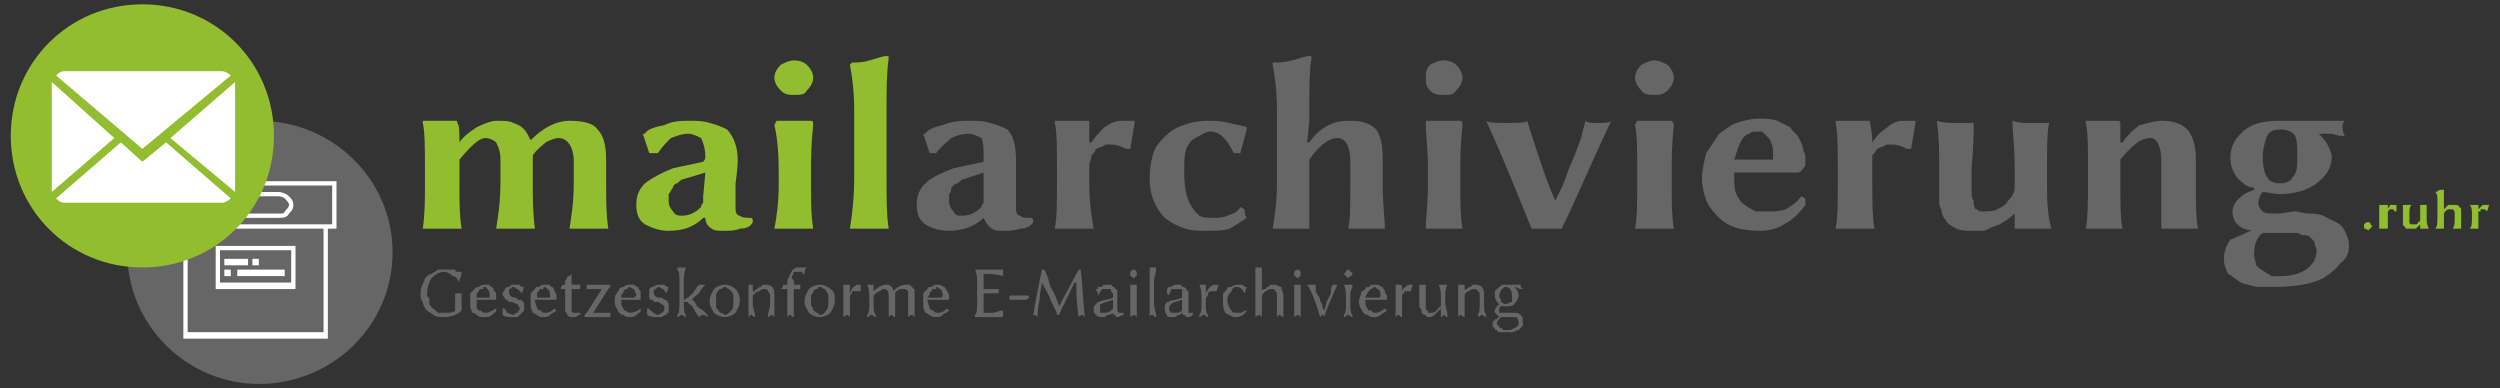<?xml version="1.0" encoding="UTF-8"?>
<!DOCTYPE svg PUBLIC "-//W3C//DTD SVG 1.1//EN" "http://www.w3.org/Graphics/SVG/1.1/DTD/svg11.dtd">
<!-- Creator: CorelDRAW X8 -->
<svg xmlns="http://www.w3.org/2000/svg" xml:space="preserve" width="1159px" height="180px" version="1.1" shape-rendering="geometricPrecision" text-rendering="geometricPrecision" image-rendering="optimizeQuality" fill-rule="evenodd" clip-rule="evenodd"
viewBox="0 0 1159 180"
 xmlns:xlink="http://www.w3.org/1999/xlink">
 <rect x="0" y="0" width="1159" height="180" fill="#333333" stroke="none"/>
 <g id="Ebene_x0020_1">
  <g id="_1824950320848">
   <path fill="#92BD2F" fill-rule="nonzero" d="M213 66c2,-3 5,-5 8,-7 4,-2 7,-3 9,-3 4,0 6,0 8,1 3,1 4,2 5,3 1,1 2,3 3,5 6,-6 12,-9 18,-9 6,0 11,1 13,4 3,3 4,8 4,14l0 11c0,8 0,14 1,21l0 0c-3,0 -6,0 -8,0l-10 0 0 0c1,-6 2,-13 2,-21l0 -10c0,-7 -3,-11 -7,-11 -2,0 -4,1 -6,2 -1,1 -4,3 -6,6 0,1 0,2 0,3l0 10c0,7 0,14 1,21l0 0c-3,0 -6,0 -8,0l-10 0 0 0c1,-6 2,-13 2,-21l0 -11c0,-4 -1,-6 -2,-8 -1,-1 -3,-2 -5,-2 -3,0 -7,4 -12,10l0 12c0,8 0,14 1,20l0 0c-3,0 -6,0 -9,0l-9 0 0 0c1,-7 1,-13 1,-21l0 -6c0,-10 0,-18 -1,-22l0 -1c7,0 12,0 15,0 1,0 1,0 1,1 1,1 1,4 1,9l0 0z"/>
   <path id="1" fill="#92BD2F" fill-rule="nonzero" d="M327 80l-10 3c-1,0 -2,1 -3,2 -1,0 -2,1 -2,2 -1,1 -1,2 -2,3 0,2 0,3 0,4 0,1 1,3 2,4 1,2 3,2 4,2 3,0 6,-1 9,-4 0,0 0,-1 1,-2 0,-1 0,-2 0,-3l1 -11zm14 17c0,2 1,3 2,3 1,1 3,1 5,1 1,0 1,1 1,2 -1,2 -3,3 -6,3 -2,1 -5,1 -7,1 -3,0 -5,0 -6,-1 -2,-1 -3,-3 -3,-5l-1 0c-4,4 -9,6 -16,6 -4,0 -7,-1 -11,-3 -3,-2 -4,-5 -4,-9 0,-4 1,-7 4,-10 4,-3 8,-5 13,-7l14 -3c0,0 1,-1 1,-2 0,-4 -1,-7 -2,-9 -2,-1 -4,-2 -6,-2 -3,0 -5,1 -8,2 -2,2 -4,4 -6,7l-4 0 -3 -9 1 0c1,-2 4,-3 9,-4 4,-2 8,-2 12,-2 3,0 6,0 9,1 4,1 6,2 8,3 3,3 5,8 5,14 0,1 0,4 -1,11 0,7 0,11 0,12z"/>
   <path id="2" fill="#92BD2F" fill-rule="nonzero" d="M359 36c0,-2 1,-4 3,-6 2,-1 4,-2 6,-2 3,0 5,1 6,2 2,2 3,4 3,6 0,2 -1,4 -3,6 -1,2 -3,2 -6,2 -2,0 -4,0 -6,-2 -2,-2 -3,-4 -3,-6zm2 43c0,-10 -1,-17 -2,-21l1 -2c0,0 1,0 3,0 2,0 4,0 5,0 2,0 4,0 8,0 1,0 1,1 1,2 -1,9 -1,16 -1,20l0 8c0,8 0,14 1,20l0 0c-4,0 -7,0 -9,0 -2,0 -5,0 -8,0l-1 0c1,-5 2,-12 2,-20l0 -7z"/>
   <path id="3" fill="#92BD2F" fill-rule="nonzero" d="M396 83l0 -32c0,-9 -1,-16 -2,-21l1 -1c2,0 5,0 8,-1 4,-1 6,-2 8,-2 1,0 1,0 1,1 -1,7 -1,15 -1,22l0 34c0,9 0,17 1,23l0 0c-3,0 -6,0 -9,0l-9 0 0 0c1,-6 2,-14 2,-23z"/>
   <path id="4" fill="#666666" fill-rule="nonzero" d="M456 80l-9 3c-1,0 -2,1 -3,2 -1,0 -2,1 -3,2 0,1 0,2 -1,3 0,2 0,3 0,4 0,1 1,3 2,4 1,2 2,2 4,2 3,0 6,-1 9,-4 0,0 0,-1 1,-2 0,-1 0,-2 0,-3l0 -11zm15 17c0,2 1,3 2,3 1,1 2,1 5,1 1,0 1,1 1,2 -1,2 -4,3 -6,3 -3,1 -5,1 -8,1 -2,0 -4,0 -5,-1 -2,-1 -3,-3 -4,-5l0 0c-4,4 -10,6 -16,6 -4,0 -8,-1 -11,-3 -3,-2 -4,-5 -4,-9 0,-4 1,-7 4,-10 3,-3 8,-5 13,-7l14 -3c0,0 0,-1 0,-2 0,-4 0,-7 -1,-9 -2,-1 -4,-2 -6,-2 -3,0 -6,1 -8,2 -2,2 -5,4 -7,7l-3 0 -3 -9 1 0c1,-2 4,-3 8,-4 5,-2 9,-2 13,-2 3,0 6,0 9,1 4,1 6,2 8,3 3,3 4,8 4,14 0,1 0,4 0,11 0,7 0,11 0,12z"/>
   <path id="5" fill="#666666" fill-rule="nonzero" d="M506 66c2,-3 4,-5 6,-7 3,-2 5,-3 8,-3 2,0 4,0 6,0l0 1 -2 12 -2 0c-2,-1 -4,-2 -7,-2 0,0 -1,0 -2,0 0,0 -1,0 -2,1 -1,0 -2,1 -3,1 0,1 -1,2 -2,3 0,2 -1,3 -1,5l0 8c0,9 1,15 2,21l-1 0c-3,0 -6,0 -9,0l-8 0 0 0c1,-5 1,-12 1,-21l0 -6c0,-10 0,-18 -1,-22l0 -1c7,0 12,0 15,0 1,0 1,0 1,1 0,1 0,4 0,9l1 0z"/>
   <path id="6" fill="#666666" fill-rule="nonzero" d="M561 61c-2,0 -3,1 -5,2 -2,1 -4,2 -5,4 -2,3 -2,7 -2,13 0,6 1,12 3,15 1,2 2,3 4,5 2,1 4,1 6,1 2,0 5,0 7,-1 3,-1 5,-2 6,-4l2 1c0,1 0,3 1,4 -3,2 -6,4 -8,5 -3,1 -7,1 -11,1 -4,0 -8,0 -12,-2 -3,-1 -6,-3 -8,-5 -4,-5 -6,-10 -6,-17 0,-6 1,-11 3,-15 3,-4 6,-7 10,-9 5,-2 9,-3 14,-3 3,0 6,0 10,1 3,1 6,1 8,2l0 1 -3 11 -3 0c-3,-6 -6,-10 -11,-10z"/>
   <path id="7" fill="#666666" fill-rule="nonzero" d="M592 51c0,-9 -1,-16 -2,-21l0 -1c3,0 5,0 9,-1 4,-1 6,-2 8,-2 1,0 1,0 1,1 -1,6 -1,13 -1,22l0 7 -1 10 1 0c2,-3 5,-6 9,-8 4,-2 7,-2 10,-2 5,0 9,1 12,4 2,3 3,7 3,13l0 12c0,9 1,16 1,21l0 0c-2,0 -4,0 -7,0l-10 0 0 0c1,-4 1,-11 1,-21l0 -10c0,-7 -2,-11 -6,-11 -4,0 -9,4 -13,10l0 11c0,9 0,15 0,21l0 0c-2,0 -5,0 -8,0l-9 0 0 0c1,-6 2,-13 2,-21l0 -34z"/>
   <path id="8" fill="#666666" fill-rule="nonzero" d="M661 36c0,-2 0,-4 2,-6 2,-1 4,-2 6,-2 3,0 5,1 6,2 2,2 3,4 3,6 0,2 -1,4 -3,6 -1,2 -3,2 -6,2 -2,0 -4,0 -6,-2 -2,-2 -2,-4 -2,-6zm1 43c0,-10 -1,-17 -1,-21l0 -2c0,0 1,0 3,0 2,0 4,0 5,0 2,0 4,0 8,0 1,0 1,1 1,2 -1,9 -1,16 -1,20l0 8c0,8 0,14 1,20l0 0c-4,0 -6,0 -9,0 -2,0 -5,0 -8,0l0 0c0,-5 1,-12 1,-20l0 -7z"/>
   <path id="9" fill="#666666" fill-rule="nonzero" d="M710 106c-8,-20 -15,-37 -21,-50 1,1 5,1 10,1 5,0 8,0 9,-1 5,16 9,28 13,37l0 0 3 -6c1,-2 2,-5 3,-8l3 -7 3 -8c1,-5 2,-7 2,-8 1,1 3,1 5,1 4,0 6,0 7,-1 -10,21 -17,38 -23,50 0,0 -2,0 -6,0 -5,0 -7,0 -8,0z"/>
   <path id="10" fill="#666666" fill-rule="nonzero" d="M758 36c0,-2 1,-4 3,-6 2,-1 4,-2 6,-2 2,0 4,1 6,2 2,2 3,4 3,6 0,2 -1,4 -3,6 -2,2 -4,2 -6,2 -2,0 -5,0 -6,-2 -2,-2 -3,-4 -3,-6zm1 43c0,-10 0,-17 -1,-21l1 -2c0,0 1,0 3,0 2,0 4,0 5,0 1,0 4,0 8,0 0,0 1,1 1,2 -1,9 -1,16 -1,20l0 8c0,8 0,14 1,20l-1 0c-3,0 -6,0 -8,0 -2,0 -5,0 -9,0l0 0c1,-5 1,-12 1,-20l0 -7z"/>
   <path id="11" fill="#666666" fill-rule="nonzero" d="M804 74l18 0c0,0 0,-1 0,-2 0,-2 0,-4 -1,-6 0,-1 -1,-2 -2,-3 -1,-1 -1,-1 -2,-2 -1,0 -2,0 -3,0 -1,0 -2,0 -3,1 -1,0 -2,1 -3,2 -2,3 -3,7 -4,10zm31 17c1,0 1,1 2,1 0,1 0,2 0,3 -3,4 -6,7 -10,9 -3,2 -7,3 -11,3 -9,0 -15,-2 -19,-6 -2,-2 -4,-4 -6,-8 -1,-3 -2,-7 -2,-10 0,-4 1,-8 2,-12 2,-3 4,-6 6,-9 3,-2 5,-4 8,-5 3,-1 7,-2 10,-2 3,0 6,0 9,1 2,1 4,2 6,3 1,2 3,3 4,5 1,2 2,4 2,6 1,1 1,3 1,5 0,2 0,2 -1,3 -1,1 -1,2 -3,2l-29 0 0 1c0,4 0,7 1,9 1,2 2,4 4,5 1,1 3,2 5,3 2,0 4,0 6,0 3,0 5,0 8,-1 3,-2 5,-3 7,-6z"/>
   <path id="12" fill="#666666" fill-rule="nonzero" d="M868 66c2,-3 4,-5 7,-7 2,-2 5,-3 7,-3 2,0 4,0 6,0l0 1 -2 12 -2 0c-2,-1 -4,-2 -7,-2 0,0 -1,0 -1,0 -1,0 -2,0 -3,1 -1,0 -2,1 -3,1 0,1 -1,2 -2,3 0,2 0,3 0,5l0 8c0,9 0,15 1,21l-1 0c-3,0 -6,0 -9,0l-8 0 0 0c1,-5 1,-12 1,-21l0 -6c0,-10 0,-18 -1,-22l0 -1c7,0 12,0 15,0 1,0 1,0 1,1 0,1 1,4 1,9l0 0z"/>
   <path id="13" fill="#666666" fill-rule="nonzero" d="M934 99c-2,2 -5,4 -7,5 -3,1 -5,2 -7,3 -2,0 -4,0 -6,0 -2,0 -5,0 -7,-1 -2,-1 -4,-2 -5,-4 -1,-1 -2,-3 -2,-5 -1,-1 -1,-3 -1,-5l0 -15c0,-6 0,-13 -1,-20l0 -1c3,1 6,1 9,1l8 0 0 0c0,4 0,11 -1,21l0 10c0,2 0,4 1,5 0,2 0,3 1,4 1,0 1,1 2,1 1,0 2,0 3,0 1,0 3,0 5,-1 2,-1 4,-2 5,-4 2,-2 3,-4 3,-6l0 -9c0,-10 -1,-17 -1,-21l0 -1c3,1 5,1 8,1l9 0 0 0c-1,4 -1,11 -1,21l0 6c0,8 0,15 2,22l-1 0c-1,0 -4,0 -8,0 -2,0 -5,0 -7,0 0,0 -1,0 -1,0l0 -7 0 0z"/>
   <path id="14" fill="#666666" fill-rule="nonzero" d="M1018 85c0,9 0,16 1,21l0 0c-4,0 -7,0 -9,0l-8 0 0 0c0,-4 0,-11 0,-21l0 -10c0,-7 -2,-11 -5,-11 -5,0 -9,4 -14,10l0 12c0,8 0,15 1,20l-1 0c-2,0 -4,0 -7,0l-9 0 0 0c1,-6 1,-13 1,-21l0 -6c0,-10 0,-18 -1,-22l0 -1c7,0 12,0 15,0 0,0 1,0 1,1 0,1 0,4 0,9l1 0c2,-3 5,-6 8,-8 4,-1 7,-2 10,-2 5,0 9,1 12,4 2,2 4,7 4,13l0 12z"/>
   <path id="15" fill="#666666" fill-rule="nonzero" d="M1081 73c0,5 -3,9 -7,12 -4,3 -10,5 -17,5 -3,0 -6,-1 -8,-1 -1,1 -2,3 -2,5 0,2 1,3 2,4 1,1 3,1 5,1 0,0 1,0 1,0 0,0 1,0 1,0 3,0 6,-1 8,-1 2,0 4,1 6,1 2,0 5,0 7,1 2,1 4,2 6,3 2,1 3,2 4,4 1,2 2,4 2,7 0,3 -1,6 -4,8 -2,3 -5,5 -8,7 -6,3 -14,4 -23,4 -3,0 -6,0 -8,0 -3,-1 -5,-1 -7,-2 -2,-1 -4,-3 -6,-4 -1,-2 -2,-4 -2,-7 0,-3 1,-6 3,-9 1,0 2,-1 5,-2 2,-1 4,-2 5,-2 -6,-1 -9,-4 -9,-9 0,-2 1,-4 3,-6 2,-2 4,-3 7,-4l0 -1c-2,0 -4,-1 -5,-2 -4,-3 -6,-7 -6,-12 0,-5 2,-9 7,-13 4,-3 9,-4 16,-4 3,0 6,0 8,0 2,0 6,0 11,0 5,0 8,0 10,0l1 0c-1,1 -1,2 -1,3 0,1 0,2 1,4l-1 0c-1,0 -2,0 -5,-1 -3,0 -5,0 -6,0 1,1 3,3 4,5 1,2 2,4 2,6zm-16 0c0,-5 0,-8 -1,-10 -1,-2 -4,-3 -7,-3 -3,0 -5,1 -6,3 -1,3 -2,6 -2,10 0,4 1,8 2,9 1,2 3,3 6,3 3,0 5,-1 6,-3 2,-2 2,-5 2,-9zm-16 35c-3,2 -4,6 -4,10 0,2 1,4 1,5 1,1 2,2 4,3 1,1 2,1 3,2 2,0 3,0 4,0 5,0 9,-1 12,-3 3,-2 5,-5 5,-9 0,-1 -1,-2 -1,-4 -1,-1 -1,-1 -2,-2 -1,-1 -2,-1 -4,-1 -1,-1 -2,-1 -3,-1 -2,0 -3,0 -5,0 0,0 -1,0 -3,0 -2,0 -3,0 -5,0 0,0 -1,0 -2,0z"/>
   <path fill="#666666" fill-rule="nonzero" d="M211 143c0,-3 0,-5 0,-7l0 0c0,0 1,0 2,0 0,0 0,0 0,0 1,0 1,0 1,0l0 0 0 0c0,2 0,4 0,6l0 0c0,1 0,1 0,2l0 0c-2,2 -5,3 -8,3 -2,0 -4,0 -5,-1 -1,-1 -2,-1 -3,-2 -1,-1 -2,-3 -2,-4 -1,-1 -1,-2 -1,-4 0,-1 0,-3 1,-4 0,-1 1,-2 1,-3 1,-1 2,-2 3,-2 1,-1 2,-1 3,-2 1,0 2,0 3,0 1,0 2,0 3,0 0,0 1,0 2,0 0,1 1,1 1,1 1,0 1,0 1,0l1 0 0 1c0,1 -1,2 -1,3l0 1c-1,-2 -2,-3 -3,-3 -1,-1 -3,-2 -4,-2 -2,0 -4,1 -6,3 -1,2 -2,4 -2,7 0,1 0,2 1,2 0,1 0,2 0,3 1,1 1,2 2,2 1,1 1,1 2,2 1,0 2,0 3,0 3,0 4,0 5,-1l0 -1z"/>
   <path id="1" fill="#666666" fill-rule="nonzero" d="M221 138l6 0c0,0 0,-1 0,-1 0,-1 0,-2 -1,-3 0,0 -1,-1 -1,-1 -1,0 -1,0 -1,1 0,0 -1,0 -1,0 0,0 -1,0 -1,1 0,0 0,0 -1,1 0,0 0,1 0,2zm9 5l0 1c0,1 -1,1 -2,2 -1,1 -2,1 -4,1 -1,0 -2,0 -3,-1 0,0 -1,-1 -2,-1 -1,-2 -1,-3 -1,-5 0,-2 0,-3 0,-4 1,-1 1,-1 2,-2 1,-1 1,-1 2,-1 1,-1 2,-1 3,-1 0,0 1,0 2,0 0,1 1,1 1,1 1,1 1,1 1,2 1,0 1,1 1,2 0,0 0,1 0,1 0,1 0,1 0,1l-9 0c0,2 0,3 0,4 1,1 1,1 2,1 1,1 1,1 2,1 2,0 3,-1 5,-2z"/>
   <path id="2" fill="#666666" fill-rule="nonzero" d="M233 143l1 0c0,1 1,1 1,2 1,0 2,1 3,1 0,0 1,-1 2,-1 0,-1 1,-1 1,-2 0,-1 -1,-1 -1,-2 -1,0 -2,-1 -3,-1 0,0 -1,0 -1,0 -1,-1 -1,-1 -1,-1 -1,0 -1,-1 -1,-1 -1,-1 -1,-1 -1,-2 0,-1 1,-1 1,-2 1,-1 1,-1 2,-1 1,-1 1,-1 2,-1 1,0 2,0 3,0 0,1 1,1 2,1l0 0 -1 3 0 0c-1,-1 -2,-2 -2,-2 -1,0 -1,-1 -2,-1 -1,0 -1,1 -2,1 0,0 0,1 0,1 0,2 1,3 3,3 0,0 1,0 1,1 1,0 1,0 2,0 0,1 1,1 1,2 0,0 0,1 0,1 0,1 0,1 0,1 0,1 0,1 -1,2 0,0 0,0 -1,1 0,0 0,0 -1,1 -1,0 -2,0 -2,0 -2,0 -4,0 -5,-1l0 -3z"/>
   <path id="3" fill="#666666" fill-rule="nonzero" d="M249 138l6 0c0,0 0,-1 0,-1 0,-1 0,-2 -1,-3 0,0 -1,-1 -2,-1 0,0 0,0 0,1 -1,0 -1,0 -1,0 -1,0 -1,0 -1,1 0,0 -1,0 -1,1 0,0 0,1 0,2zm8 5l1 1c-1,1 -2,1 -3,2 -1,1 -2,1 -3,1 -1,0 -2,0 -3,-1 -1,0 -1,-1 -2,-1 -1,-2 -1,-3 -1,-5 0,-2 0,-3 0,-4 1,-1 1,-1 2,-2 0,-1 1,-1 2,-1 1,-1 2,-1 2,-1 1,0 2,0 3,0 0,1 1,1 1,1 1,1 1,1 1,2 0,0 1,1 1,2 0,0 0,1 0,1 0,1 0,1 -1,1l-9 0c0,2 1,3 1,4 1,1 1,1 2,1 0,1 1,1 2,1 2,0 3,-1 4,-2z"/>
   <path id="4" fill="#666666" fill-rule="nonzero" d="M262 132c0,0 0,-1 0,-2 1,-1 1,-1 1,-2l0 0c0,0 0,0 0,0 1,0 1,0 1,0 1,-1 1,-1 1,-1 0,0 0,0 0,1 0,1 0,3 0,4l2 0c0,0 0,0 0,0 1,0 1,0 1,0 1,0 1,0 1,0l0 1c0,0 0,0 0,1 -1,0 -2,0 -3,0l-1 0 0 4c0,1 0,2 0,3 0,1 0,1 0,1 0,1 0,2 0,2 0,1 1,1 1,1 1,0 2,0 3,0l0 1c-1,0 -1,0 -2,1 0,0 -1,0 -2,0 -1,0 -1,0 -2,-1 0,-1 -1,-1 -1,-2 0,-1 0,-1 0,-3 0,-1 0,-2 0,-3l0 -4c-1,0 -1,0 -2,0l0 0c0,-1 0,-1 1,-2 0,0 1,0 1,0z"/>
   <path id="5" fill="#666666" fill-rule="nonzero" d="M275 145c1,0 2,0 4,0 1,0 2,0 3,0l1 0 0 0c0,0 0,0 0,1 0,0 0,0 0,0l0 1c0,0 -1,0 -2,0l-7 0 -3 0 0 -1c0,0 0,0 1,-1l7 -11c-1,0 -2,0 -3,0 -1,0 -2,0 -3,0l-1 0 0 0c0,0 0,0 0,-1 0,0 0,0 0,-1l0 0c1,0 1,0 2,0l7 0c0,0 0,0 1,0 0,0 0,0 1,0 0,0 0,0 0,0 0,0 0,0 0,0 0,1 0,1 -1,2l-7 11z"/>
   <path id="6" fill="#666666" fill-rule="nonzero" d="M288 138l6 0c0,0 1,-1 1,-1 0,-1 -1,-2 -1,-3 -1,0 -2,-1 -2,-1 0,0 -1,0 -1,1 0,0 0,0 -1,0 0,0 0,0 -1,1 0,0 0,0 0,1 -1,0 -1,1 -1,2zm9 5l0 1c0,1 -1,1 -2,2 -1,1 -2,1 -3,1 -1,0 -2,0 -3,-1 -1,0 -2,-1 -2,-1 -1,-2 -2,-3 -2,-5 0,-2 0,-3 1,-4 0,-1 1,-1 1,-2 1,-1 2,-1 2,-1 1,-1 2,-1 3,-1 1,0 1,0 2,0 1,1 1,1 2,1 0,1 0,1 1,2 0,0 0,1 0,2 0,0 0,1 0,1 0,1 0,1 0,1l-9 0c0,2 0,3 1,4 0,1 1,1 1,1 1,1 2,1 2,1 2,0 4,-1 5,-2z"/>
   <path id="7" fill="#666666" fill-rule="nonzero" d="M300 143l1 0c0,1 1,1 2,2 0,0 1,1 2,1 1,0 1,-1 2,-1 1,-1 1,-1 1,-2 0,-1 0,-1 -1,-2 -1,0 -1,-1 -2,-1 -1,0 -2,0 -2,0 0,-1 -1,-1 -1,-1 -1,0 -1,-1 -1,-1 0,-1 0,-1 0,-2 0,-1 0,-1 0,-2 1,-1 1,-1 2,-1 1,-1 2,-1 3,-1 0,0 1,0 2,0 1,1 1,1 2,1l0 0 -1 3 0 0c-1,-1 -1,-2 -2,-2 0,0 -1,-1 -2,-1 0,0 -1,1 -1,1 -1,0 -1,1 -1,1 0,2 1,3 3,3 1,0 1,0 2,1 0,0 1,0 1,0 0,1 1,1 1,2 0,0 0,1 0,1 0,1 0,1 0,1 0,1 0,1 0,2 -1,0 -1,0 -1,1 -1,0 -1,0 -2,1 -1,0 -1,0 -2,0 -2,0 -3,0 -5,-1l0 -3z"/>
   <path id="8" fill="#666666" fill-rule="nonzero" d="M315 140l0 -9c0,-3 0,-5 -1,-6l0 -1c1,0 2,0 3,0 1,0 1,0 1,0 -1,3 -1,5 -1,6l0 9c1,0 1,-1 2,-1 0,0 1,-1 2,-2 1,-1 2,-3 3,-4 2,0 3,0 3,0l0 0c-1,1 -2,2 -3,4 -1,1 -3,2 -3,3 1,1 2,2 2,3l3 2 2 2 0 1c0,0 -1,-1 -2,-1 -1,0 -2,1 -2,1l-2 -3c0,-1 -1,-1 -1,-2 -1,-1 -2,-1 -2,-2 0,0 -1,0 -1,0 0,0 0,0 -1,0l0 0c0,3 0,5 1,6l0 1c-1,0 -1,-1 -2,-1 -1,0 -1,1 -2,1l0 -1c1,-1 1,-3 1,-6z"/>
   <path id="9" fill="#666666" fill-rule="nonzero" d="M329 140c0,-3 1,-4 2,-6 1,-1 3,-2 5,-2 2,0 4,1 5,2 1,1 2,3 2,5 0,3 -1,4 -2,6 -1,1 -3,2 -5,2 -2,0 -4,-1 -5,-2 -1,-2 -2,-3 -2,-5zm7 -7c-1,0 -1,1 -2,1 0,0 -1,0 -1,1 0,0 0,0 -1,1 0,0 0,1 0,2 0,0 0,1 0,1 0,1 0,1 0,2 0,0 0,1 0,2 1,0 1,1 1,1 0,0 1,1 1,1 1,0 2,1 2,1 1,0 2,-1 3,-2 1,-1 1,-2 1,-4 0,-1 0,-2 0,-3 0,0 0,-1 -1,-2 0,0 -1,-1 -1,-1 -1,0 -1,-1 -2,-1z"/>
   <path id="10" fill="#666666" fill-rule="nonzero" d="M359 141c0,2 0,4 0,5l0 1c0,0 -1,-1 -1,-1 -1,0 -1,1 -2,1l0 -1c0,-1 1,-3 1,-5l0 -4c0,-1 -1,-2 -1,-2 0,-1 -1,-1 -2,-1 0,0 -1,0 -2,1 -1,0 -2,1 -3,2l0 4c0,2 1,4 1,5l0 1c-1,0 -1,-1 -2,-1 0,0 -1,1 -1,1l0 -1c0,-1 0,-3 0,-5l0 -2c0,-3 0,-5 0,-7l0 0c1,0 1,0 2,0 0,0 0,0 0,1l0 2 1 0c0,-1 1,-1 1,-1 1,-1 1,-1 2,-1 0,-1 1,-1 1,-1 0,0 1,0 1,0 2,0 3,1 3,1 1,1 1,3 1,4 0,1 0,1 0,2 0,1 0,1 0,2z"/>
   <path id="11" fill="#666666" fill-rule="nonzero" d="M365 132l0 -1c0,-2 1,-3 2,-5 0,-1 1,-1 2,-2 1,0 2,0 3,0 1,0 1,0 2,0l0 0c-1,1 -1,2 -1,3l-1 0c0,0 0,-1 0,-1 -1,0 -1,0 -2,0 0,0 -1,0 -2,0 0,1 -1,2 -1,3 0,0 0,0 1,1 0,1 0,2 0,2l0 0 1 0c1,0 2,0 2,0l0 1c0,0 0,0 0,1 0,0 -1,0 -2,0l-1 0 0 6c0,3 0,5 0,6l0 1c-1,0 -1,-1 -2,-1 0,0 -1,1 -1,1l0 -1c0,-1 0,-3 0,-6l0 -6 0 0c-1,0 -2,0 -2,0l-1 0c1,-1 1,-1 1,-2 0,0 1,0 2,0z"/>
   <path id="12" fill="#666666" fill-rule="nonzero" d="M373 140c0,-3 1,-4 2,-6 1,-1 3,-2 5,-2 2,0 4,1 5,2 2,1 2,3 2,5 0,3 -1,4 -2,6 -1,1 -3,2 -5,2 -2,0 -4,-1 -5,-2 -1,-2 -2,-3 -2,-5zm7 -7c-1,0 -1,1 -1,1 -1,0 -1,0 -2,1 0,0 0,0 0,1 -1,0 -1,1 -1,2 0,0 0,1 0,1 0,1 0,1 0,2 0,0 0,1 1,2 0,0 0,1 0,1 1,0 1,1 2,1 0,0 1,1 1,1 2,0 2,-1 3,-2 1,-1 1,-2 1,-4 0,-1 0,-2 0,-3 0,0 0,-1 -1,-2 0,0 0,-1 -1,-1 0,0 -1,-1 -2,-1z"/>
   <path id="13" fill="#666666" fill-rule="nonzero" d="M394 136l0 0c1,-2 1,-3 2,-3 1,-1 1,-1 2,-1 0,0 0,0 0,0 1,0 1,0 1,0 0,0 0,0 0,0 0,0 0,0 0,0l0 0 0 3 -1 0c0,0 0,0 -1,0 -1,0 -1,0 -1,0 -1,0 -1,0 -1,1 0,0 -1,1 -1,1 0,1 0,1 0,2l0 2c0,2 0,4 0,5l0 1c0,0 -1,-1 -1,-1 -1,0 -2,1 -2,1l0 -1c0,-1 0,-3 0,-5l0 -2c0,-3 0,-5 0,-7l0 0c1,0 2,0 3,0 0,0 0,0 0,1l0 3z"/>
   <path id="14" fill="#666666" fill-rule="nonzero" d="M405 135l0 0c2,-2 4,-3 6,-3 1,0 2,0 2,1 1,0 1,1 1,2 2,-2 4,-3 6,-3 1,0 1,0 2,0 0,1 1,1 1,1 0,0 0,1 1,1 0,1 0,1 0,2 0,0 0,1 0,1l0 4c0,2 0,4 0,5l0 1c0,0 -1,-1 -1,-1 -1,0 -2,1 -2,1l0 -1c0,-1 0,-3 0,-5l0 -4c0,-1 0,-2 0,-2 -1,-1 -1,-1 -2,-1 -1,0 -2,0 -2,0 -1,1 -2,1 -2,2 0,0 0,1 0,1l0 4c0,2 0,4 0,5l0 1c-1,0 -1,-1 -2,-1 0,0 -1,1 -1,1l0 -1c0,-1 0,-3 0,-5l0 -4c0,-2 -1,-3 -2,-3 -1,0 -1,0 -2,1 -1,0 -2,1 -3,2l0 4c0,2 0,4 1,5l0 1c-1,0 -1,-1 -2,-1 -1,0 -1,1 -2,1l0 -1c1,-1 1,-3 1,-5l0 -2c0,-3 0,-5 -1,-7l0 0c1,0 2,0 3,0 0,0 0,0 0,1l0 2z"/>
   <path id="15" fill="#666666" fill-rule="nonzero" d="M430 138l6 0c1,0 1,-1 1,-1 0,-1 0,-2 -1,-3 -1,0 -1,-1 -2,-1 0,0 0,0 0,1 -1,0 -1,0 -1,0 -1,0 -1,0 -1,1 0,0 -1,0 -1,1 0,0 0,1 -1,2zm9 5l1 1c-1,1 -2,1 -3,2 -1,1 -2,1 -3,1 -1,0 -2,0 -3,-1 -1,0 -1,-1 -2,-1 -1,-2 -1,-3 -1,-5 0,-2 0,-3 0,-4 1,-1 1,-1 2,-2 0,-1 1,-1 2,-1 1,-1 1,-1 2,-1 1,0 2,0 2,0 1,1 2,1 2,1 0,1 1,1 1,2 0,0 1,1 1,2 0,0 0,1 0,1 0,1 0,1 -1,1l-9 0c0,2 1,3 1,4 1,1 1,1 2,1 0,1 1,1 2,1 2,0 3,-1 4,-2z"/>
   <path id="16" fill="#666666" fill-rule="nonzero" d="M456 140c0,2 0,4 0,5 1,0 3,0 4,0 2,0 3,-1 4,-1l1 0 0 0c0,1 0,1 0,1 0,1 0,1 0,1l0 1c0,0 -1,0 -2,0l-9 0c0,0 0,0 -1,0 0,0 0,0 0,0l-1 0 0 -1c1,-1 1,-3 1,-6l0 -8c0,-3 0,-5 -1,-7l1 0c0,0 0,0 1,0l9 0c1,0 1,0 2,0l0 0c0,1 0,1 0,2 0,0 0,0 0,0l0 1c-3,-1 -6,-1 -9,-1 0,1 0,2 0,5l0 2c2,0 4,0 7,0l0 0c0,1 0,1 0,1 0,1 0,1 0,1l0 0c-2,0 -5,0 -7,0l0 4z"/>
   <path id="17" fill="#666666" fill-rule="nonzero" d="M476 139l-7 0c-1,0 -1,0 -1,0 0,-1 0,-1 0,-1 0,0 0,0 0,-1 0,0 1,0 1,0l7 0c1,0 1,0 1,1 0,0 0,0 0,0 -1,1 -1,1 -1,1z"/>
   <path id="18" fill="#666666" fill-rule="nonzero" d="M483 125l1 0c1,1 2,4 3,8 2,3 3,6 4,9l9 -17 1 0c1,8 1,15 2,22 0,0 -1,-1 -1,-1 -1,0 -2,1 -2,1 -1,-7 -1,-12 -1,-16l-1 0c-2,5 -5,10 -7,15l-1 0c0,-1 -1,-3 -3,-7 -1,-3 -3,-6 -4,-8l0 0c0,2 -1,4 -1,8 -1,4 -1,7 -1,8 0,0 -1,-1 -1,-1 -1,0 -1,1 -1,1 1,-9 3,-16 4,-22z"/>
   <path id="19" fill="#666666" fill-rule="nonzero" d="M516 139l-3 1c-1,0 -2,1 -3,1 0,1 0,1 0,2 0,1 0,1 0,2 1,0 1,0 2,0 1,0 2,0 3,-1 0,0 1,-1 1,-1l0 -4zm0 6l0 0c-1,1 -2,1 -3,1 0,1 -1,1 -2,1 -1,0 -2,0 -3,-1 -1,-1 -1,-2 -1,-3 0,-1 1,-2 2,-3 1,0 2,-1 4,-1l3 -1c0,0 0,0 0,-1 0,0 0,-1 0,-1 -1,-1 -1,-1 -1,-2 0,0 0,0 -1,0 0,0 0,0 -1,0 0,0 0,0 0,0 -1,0 -2,0 -2,0 -1,1 -1,2 -2,3l0 -1 -1 -2 0 0c1,0 1,0 1,-1 1,0 1,0 2,0 0,-1 1,-1 2,-1 1,0 1,0 2,0 0,0 0,0 1,1 0,0 1,0 1,1 1,0 1,1 1,1 0,1 0,2 0,2 0,1 0,1 0,3 0,1 0,2 0,2 0,2 0,3 1,3 0,0 0,0 1,0 0,0 0,0 1,0l0 1c-1,0 -2,1 -3,1 0,0 -1,0 -1,-1 -1,0 -1,0 -1,-1z"/>
   <path id="20" fill="#666666" fill-rule="nonzero" d="M524 128c0,0 0,-1 0,-1 0,0 0,-1 0,-1 1,-1 1,-1 2,-1 0,0 0,0 1,1 0,0 0,1 0,1 0,0 0,1 0,1 -1,0 -1,1 -1,1 -1,0 -1,-1 -2,-1zm0 11c0,-3 0,-5 0,-7l0 0c0,0 1,0 1,0 1,0 2,0 2,0 0,0 0,0 0,0 0,0 0,0 0,1 0,2 0,3 0,5l0 3c0,2 0,4 0,5l0 1c0,0 -1,-1 -1,-1 -1,0 -2,1 -2,1l0 -1c0,-1 0,-3 0,-5l0 -2z"/>
   <path id="21" fill="#666666" fill-rule="nonzero" d="M533 140l0 -9c0,-3 0,-6 0,-7l0 0c1,0 1,0 2,0 1,0 1,0 1,0 0,3 -1,5 -1,6l0 10c0,3 1,5 1,6l0 1c-1,0 -1,-1 -2,-1 -1,0 -1,1 -1,1l0 -1c0,-1 0,-3 0,-6z"/>
   <path id="22" fill="#666666" fill-rule="nonzero" d="M548 139l-3 1c-1,0 -2,1 -2,1 -1,1 -1,1 -1,2 0,1 0,1 1,2 0,0 1,0 2,0 1,0 2,0 3,-1 0,0 0,-1 0,-1l0 -4zm0 6l0 0c-1,1 -1,1 -2,1 -1,1 -1,1 -2,1 -2,0 -3,0 -3,-1 -1,-1 -1,-2 -1,-3 0,-1 0,-2 1,-3 1,0 2,-1 4,-1l3 -1c0,0 0,0 0,-1 0,0 0,-1 0,-1 0,-1 0,-1 0,-2 -1,0 -1,0 -1,0 -1,0 -1,0 -1,0 0,0 -1,0 -1,0 -1,0 -1,0 -2,0 0,1 -1,2 -1,3l-1 -1 0 -2 0 0c0,0 0,0 1,-1 0,0 1,0 1,0 1,-1 2,-1 2,-1 1,0 2,0 2,0 0,0 1,0 1,1 1,0 1,0 2,1 0,0 0,1 1,1 0,1 0,2 0,2 0,1 0,1 0,3 0,1 0,2 0,2 0,2 0,3 0,3 1,0 1,0 1,0 1,0 1,0 1,0l0 1c0,0 -1,1 -2,1 -1,0 -1,0 -2,-1 0,0 -1,0 -1,-1z"/>
   <path id="23" fill="#666666" fill-rule="nonzero" d="M559 136l0 0c1,-2 2,-3 2,-3 1,-1 2,-1 3,-1 0,0 0,0 0,0 0,0 0,0 0,0 0,0 0,0 0,0 1,0 1,0 1,0l0 0 -1 3 0 0c0,0 -1,0 -2,0 0,0 0,0 -1,0 0,0 0,0 -1,1 0,0 0,1 0,1 -1,1 -1,1 -1,2l0 2c0,2 0,4 1,5l0 1c-1,0 -1,-1 -2,-1 -1,0 -1,1 -2,1l0 -1c1,-1 1,-3 1,-5l0 -2c0,-3 0,-5 -1,-7l0 0c1,0 2,0 3,0 0,0 0,0 0,1l0 3z"/>
   <path id="24" fill="#666666" fill-rule="nonzero" d="M573 133c-1,0 -2,1 -2,2 -1,1 -2,2 -2,4 0,2 1,4 2,5 0,1 1,1 3,1 0,0 1,0 1,0 1,0 2,-1 2,-1l0 0 1 0c-1,2 -3,3 -5,3 -2,0 -3,-1 -5,-2 -1,-2 -1,-3 -1,-6 0,-1 0,-2 0,-3 1,-1 1,-1 2,-2 0,-1 1,-1 2,-1 1,-1 2,-1 3,-1 0,0 1,0 2,0 1,1 1,1 2,1l0 0 -1 3 0 0c-1,-2 -2,-3 -4,-3z"/>
   <path id="25" fill="#666666" fill-rule="nonzero" d="M585 135l0 0c0,-1 1,-1 2,-1 0,-1 1,-1 1,-1 1,-1 1,-1 1,-1 1,0 1,0 2,0 1,0 2,1 3,1 0,1 1,3 1,4 0,1 0,1 0,2 0,1 0,1 0,2 0,2 0,4 0,5l0 1c-1,0 -1,-1 -2,-1 0,0 -1,1 -1,1l0 -1c0,-1 0,-3 0,-5l0 -4c0,-1 0,-2 -1,-2 0,-1 0,-1 -1,-1 -1,0 -2,0 -3,1 -1,0 -1,1 -2,2l0 4c0,2 0,4 0,5l0 1c0,0 -1,-1 -1,-1 -1,0 -2,1 -2,1l0 -1c0,-1 0,-3 0,-5l0 -10c0,-3 0,-5 0,-6l0 -1c1,0 2,0 3,0 0,0 0,0 0,0 0,3 0,5 0,6l0 5z"/>
   <path id="26" fill="#666666" fill-rule="nonzero" d="M600 128c0,0 0,-1 0,-1 0,0 0,-1 0,-1 1,-1 1,-1 2,-1 0,0 0,0 1,1 0,0 0,1 0,1 0,0 0,1 0,1 -1,0 -1,1 -1,1 -1,0 -1,-1 -2,-1zm0 11c0,-3 0,-5 0,-7l0 0c0,0 1,0 1,0 1,0 2,0 2,0 0,0 0,0 0,0 0,0 0,0 0,1 0,2 0,3 0,5l0 3c0,2 0,4 0,5l0 1c0,0 -1,-1 -1,-1 -1,0 -2,1 -2,1l0 -1c0,-1 0,-3 0,-5l0 -2z"/>
   <path id="27" fill="#666666" fill-rule="nonzero" d="M612 147c-2,-7 -4,-12 -6,-15 1,0 1,0 2,0 1,0 2,0 2,0l0 3 1 2c0,0 1,1 1,2 0,1 1,2 1,2 0,1 0,2 1,3l0 0c0,-1 1,-3 1,-4l2 -4c0,-2 0,-3 1,-4 0,0 0,0 1,0 0,0 1,0 1,0 -3,7 -5,11 -6,15 0,0 0,-1 -1,-1 0,0 -1,1 -1,1z"/>
   <path id="28" fill="#666666" fill-rule="nonzero" d="M624 128c0,0 -1,-1 -1,-1 0,0 1,-1 1,-1 0,-1 1,-1 1,-1 0,0 1,0 1,1 1,0 1,1 1,1 0,0 0,1 -1,1 0,0 -1,1 -1,1 0,0 -1,-1 -1,-1zm0 11c0,-3 0,-5 -1,-7l0 0c1,0 1,0 2,0 0,0 1,0 1,0 0,0 1,0 1,0 0,0 0,0 0,1 -1,2 -1,3 -1,5l0 3c0,2 0,4 1,5l0 1c-1,0 -1,-1 -2,-1 -1,0 -1,1 -2,1l0 -1c1,-1 1,-3 1,-5l0 -2z"/>
   <path id="29" fill="#666666" fill-rule="nonzero" d="M633 138l6 0c1,0 1,-1 1,-1 0,-1 0,-2 -1,-3 -1,0 -1,-1 -2,-1 0,0 0,0 -1,1 0,0 0,0 0,0 -1,0 -1,0 -1,1 -1,0 -1,0 -1,1 0,0 -1,1 -1,2zm9 5l1 1c-1,1 -2,1 -3,2 -1,1 -2,1 -3,1 -1,0 -2,0 -3,-1 -1,0 -2,-1 -2,-1 -1,-2 -2,-3 -2,-5 0,-2 1,-3 1,-4 0,-1 1,-1 2,-2 0,-1 1,-1 2,-1 0,-1 1,-1 2,-1 1,0 2,0 2,0 1,1 2,1 2,1 0,1 1,1 1,2 0,0 0,1 1,2 0,0 0,1 0,1 0,1 0,1 -1,1l-9 0c0,2 0,3 1,4 0,1 1,1 2,1 0,1 1,1 2,1 1,0 3,-1 4,-2z"/>
   <path id="30" fill="#666666" fill-rule="nonzero" d="M650 136l0 0c0,-2 1,-3 2,-3 0,-1 1,-1 2,-1 0,0 0,0 0,0 0,0 0,0 0,0 0,0 0,0 1,0 0,0 0,0 0,0l0 0 -1 3 0 0c0,0 -1,0 -2,0 0,0 0,0 -1,0 0,0 0,0 0,1 -1,0 -1,1 -1,1 0,1 0,1 0,2l0 2c0,2 0,4 0,5l0 1c-1,0 -1,-1 -2,-1 0,0 -1,1 -1,1l0 -1c0,-1 0,-3 0,-5l0 -2c0,-3 0,-5 0,-7l0 0c1,0 1,0 2,0 0,0 1,0 1,1l0 3z"/>
   <path id="31" fill="#666666" fill-rule="nonzero" d="M668 143c-1,1 -2,2 -3,3 0,0 -1,1 -2,1 -1,0 -2,0 -2,-1 -1,0 -1,0 -2,-1 0,0 0,-1 0,-1 0,-1 -1,-1 -1,-2l0 -4c0,-2 0,-4 0,-6l0 0c1,0 1,0 2,0 0,0 1,0 1,0l0 0c0,2 0,4 0,6l0 4c0,0 0,1 0,1 0,1 1,1 1,1 0,1 0,1 0,1 1,0 1,0 1,0 1,0 2,0 3,-1 1,-1 1,-2 2,-2l0 -4c0,-2 0,-4 -1,-6l1 0c0,0 0,0 1,0 1,0 1,0 2,0l0 0c-1,2 -1,4 -1,6l0 2c0,2 1,4 1,6l0 1c-1,0 -1,-1 -2,-1 0,0 0,1 -1,1 0,0 0,0 0,-1l0 -2 0 -1z"/>
   <path id="32" fill="#666666" fill-rule="nonzero" d="M688 141c0,2 0,4 1,5l0 1c-1,0 -1,-1 -2,-1 -1,0 -1,1 -1,1l-1 -1c1,-1 1,-3 1,-5l0 -4c0,-1 0,-2 -1,-2 0,-1 -1,-1 -2,-1 0,0 -1,0 -2,1 -1,0 -2,1 -2,2l0 4c0,2 0,4 0,5l0 1c-1,0 -1,-1 -2,-1 0,0 -1,1 -1,1l0 -1c0,-1 0,-3 0,-5l0 -2c0,-3 0,-5 0,-7l0 0c1,0 2,0 2,0 1,0 1,0 1,1l0 2 0 0c0,-1 1,-1 1,-1 1,-1 1,-1 2,-1 0,-1 1,-1 1,-1 1,0 1,0 1,0 2,0 3,1 3,1 1,1 1,3 1,4 0,1 0,1 0,2 0,1 0,1 0,2z"/>
   <path id="33" fill="#666666" fill-rule="nonzero" d="M694 150c0,0 0,1 1,1 0,1 0,1 1,1 0,0 1,1 1,1 1,0 1,0 2,0 1,0 2,0 3,-1 1,0 2,-1 2,-2 0,-1 0,-2 -1,-3 -1,0 -1,0 -2,0 0,0 -1,0 -2,0 0,0 0,0 -1,0 -1,0 -1,0 -2,0 0,0 -1,1 -1,1 -1,1 -1,1 -1,2zm10 -13c0,1 -1,3 -2,4 -1,1 -2,1 -4,1 -1,0 -2,0 -2,0 -1,0 -1,1 -1,1 0,1 0,1 0,2 1,0 1,0 2,0 0,0 0,0 1,0 1,0 2,0 2,0 3,0 4,0 5,1 1,1 1,2 1,3 0,1 0,2 0,2 -1,1 -2,2 -2,2 -1,0 -2,1 -3,1 -1,0 -2,0 -3,0 -1,0 -2,0 -2,0 -1,0 -2,0 -2,-1 -1,0 -1,0 -1,-1 -1,0 -1,-1 -1,-1 0,-1 0,-1 0,-2 0,0 1,0 1,-1 0,0 0,0 1,0 0,0 0,-1 1,-1 0,0 0,0 1,0 -1,0 -2,-1 -2,-1 -1,-1 -1,-1 -1,-2 0,-1 1,-2 2,-3 -1,-1 -2,-2 -2,-4 0,-1 0,-1 0,-2 1,-1 1,-1 2,-2 0,0 1,0 1,-1 1,0 2,0 2,0 1,0 2,0 2,0 1,0 2,0 3,0 1,0 2,0 2,0l1 0c-1,0 -1,0 -1,1 0,0 0,0 1,1l-1 0c-1,0 -2,-1 -3,-1 1,1 2,2 2,4zm-3 0c0,-2 -1,-4 -3,-4 -1,0 -1,1 -2,1 0,1 -1,2 -1,3 0,1 1,2 1,3 0,0 1,1 2,1 1,0 2,-1 3,-1 0,-1 0,-2 0,-3z"/>
   <path fill="#666666" d="M120 56c34,0 62,27 62,61 0,34 -28,61 -62,61 -33,0 -61,-27 -61,-61 0,-34 28,-61 61,-61z"/>
   <g>
    <path fill="white" d="M107 89l22 0c2,0 4,1 5,2 1,1 2,2 2,4 0,2 -1,3 -2,4 -1,2 -3,2 -5,2l-22 0c-1,0 -3,0 -4,-2 -1,-1 -2,-2 -2,-4 0,-2 1,-3 2,-4 1,-1 3,-2 4,-2zm22 2l-22 0c-1,0 -2,1 -3,1 0,1 -1,2 -1,3 0,1 1,2 1,3 1,1 2,1 3,1l22 0c2,0 3,0 3,-1 1,-1 2,-2 2,-3 0,-1 -1,-2 -2,-3 0,0 -1,-1 -3,-1z"/>
    <polygon fill="white" points="107,125 104,125 104,128 107,128 "/>
    <polygon fill="white" points="132,125 110,125 110,128 132,128 "/>
    <polygon fill="white" points="117,120 120,120 120,123 117,123 "/>
    <polygon fill="white" points="104,120 115,120 115,123 104,123 "/>
    <path fill="white" d="M101 114l36 0 0 20 -37 0 0 -20 1 0zm34 2l-33 0 0 15 33 0 0 -15z"/>
    <path fill="white" d="M82 84l74 0 0 22 -4 0 0 51 -1 0 -66 0 0 -51 -4 0 0 -22 1 0 0 0zm5 70l63 0 0 -48 -63 0 0 48zm67 -68l-71 0 0 18 71 0 0 -18z"/>
   </g>
   <path fill="#92BD2F" d="M66 2c34,0 61,27 61,61 0,34 -27,61 -61,61 -34,0 -61,-27 -61,-61 0,-34 27,-61 61,-61z"/>
   <path fill="#92BD2F" fill-rule="nonzero" d="M1096 105l0 0c0,-1 0,-1 0,-1 1,-1 1,-1 2,-1l0 0c0,0 1,0 1,1 0,0 0,0 1,1l0 0c-1,0 -1,1 -1,1 0,0 -1,0 -1,1l0 0c-1,-1 -1,-1 -2,-1 0,0 0,-1 0,-1z"/>
   <path id="1" fill="#92BD2F" fill-rule="nonzero" d="M1107 97c0,-1 1,-1 1,-2 1,0 1,0 2,0 0,0 1,0 1,0l0 0 0 3 -1 0c0,-1 -1,-1 -1,-1 0,0 0,0 -1,0 0,0 0,0 0,0 0,0 -1,1 -1,1 0,0 0,0 0,0 0,1 0,1 0,1l0 2c0,2 0,4 0,5l0 0c-1,0 -2,0 -2,0l-2 0 0 0c0,-1 0,-3 0,-5l0 -1c0,-2 0,-4 0,-5l0 0c2,0 3,0 3,0 0,0 1,0 1,0 0,0 0,1 0,2l0 0z"/>
   <path id="2" fill="#92BD2F" fill-rule="nonzero" d="M1122 104c-1,1 -1,1 -2,2 0,0 -1,0 -1,0 -1,0 -1,0 -2,0 0,0 -1,0 -1,0 -1,0 -1,0 -1,-1 -1,0 -1,-1 -1,-1 0,0 0,-1 0,-1l0 -3c0,-2 0,-4 0,-5l0 0c0,0 1,0 2,0l2 0 0 0c-1,1 -1,2 -1,5l0 2c0,0 0,1 0,1 0,1 1,1 1,1 0,0 0,0 0,0 0,0 1,0 1,0 0,0 1,0 1,0 1,0 1,-1 1,-1 1,0 1,-1 1,-1l0 -2c0,-3 0,-4 0,-5l0 0c0,0 1,0 1,0l2 0 0 0c0,1 0,2 0,5l0 1c0,2 0,3 1,5l0 0c-1,0 -1,0 -2,0 -1,0 -1,0 -2,0 0,0 0,0 0,0l0 -2 0 0z"/>
   <path id="3" fill="#92BD2F" fill-rule="nonzero" d="M1130 94c0,-3 0,-4 -1,-5l0 0c1,0 2,-1 2,-1 1,0 2,0 2,0 0,0 0,0 0,0 0,1 0,3 0,5l0 2 0 2 0 0c1,-1 1,-1 2,-2 1,0 2,0 3,0 1,0 2,0 2,1 1,0 1,1 1,2l0 3c0,2 0,4 0,5l0 0c0,0 -1,0 -1,0l-3 0 0 0c1,-1 1,-3 1,-5l0 -2c0,-2 -1,-2 -2,-2 -1,0 -2,0 -3,2l0 2c0,2 0,4 0,5l0 0c0,0 -1,0 -1,0l-3 0 0 0c1,-1 1,-3 1,-5l0 -7z"/>
   <path id="4" fill="#92BD2F" fill-rule="nonzero" d="M1149 97c1,-1 1,-1 2,-2 0,0 1,0 1,0 1,0 1,0 2,0l0 0 -1 3 0 0c-1,-1 -1,-1 -2,-1 0,0 0,0 0,0 0,0 0,0 -1,0 0,0 0,1 0,1 0,0 -1,0 -1,0 0,1 0,1 0,1l0 2c0,2 0,4 0,5l0 0c0,0 -1,0 -2,0l-2 0 0 0c1,-1 1,-3 1,-5l0 -1c0,-2 0,-4 -1,-5l0 0c2,0 3,0 4,0 0,0 0,0 0,0 0,0 0,1 0,2l0 0z"/>
   <polygon fill="white" points="79,64 109,89 109,38 "/>
   <polygon fill="white" points="24,38 24,89 53,64 "/>
   <path fill="white" d="M107 35c-1,-1 -3,-2 -4,-2l-73 0c-2,0 -3,1 -4,2l40 34 41 -34z"/>
   <path fill="white" d="M66 75l-10 -9 -30 26c1,1 2,2 4,2l73 0c1,0 3,-1 4,-2l-30 -26 -11 9z"/>
  </g>
 </g>
</svg>
